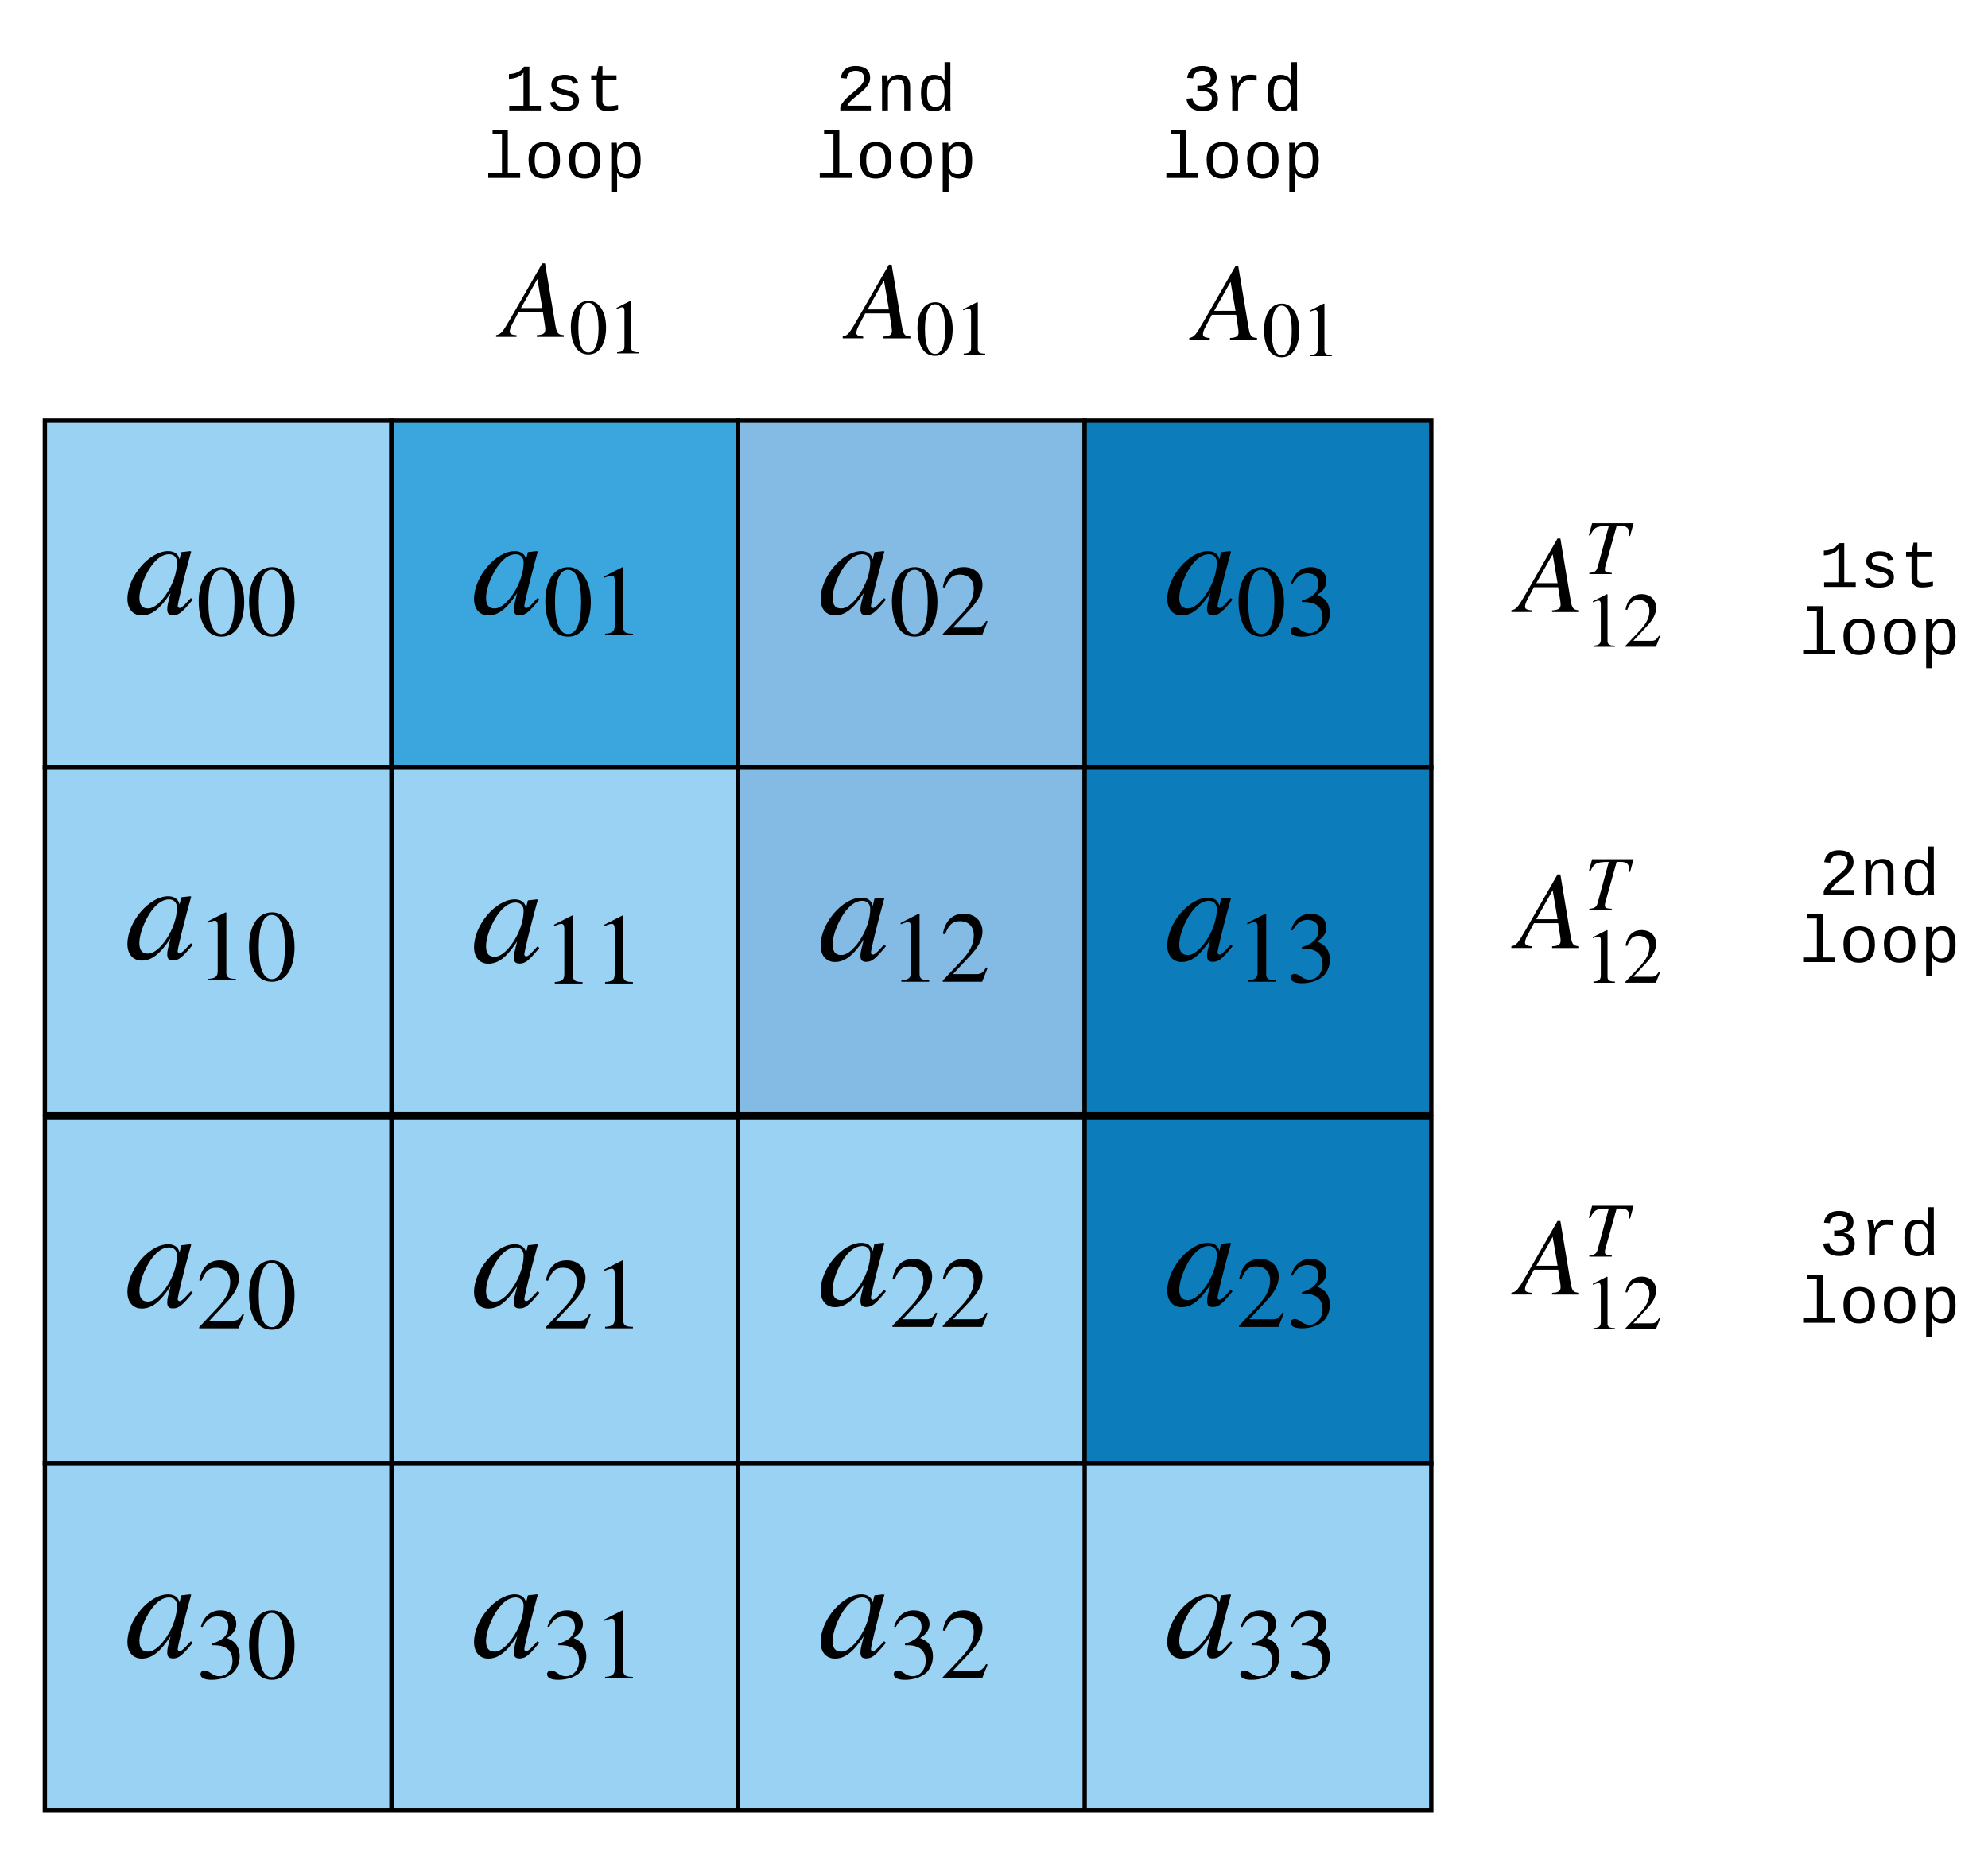 <svg xmlns="http://www.w3.org/2000/svg" xmlns:xlink="http://www.w3.org/1999/xlink" xmlns:lucid="lucid" width="917.69" height="856.46"><g transform="translate(0 0)" lucid:page-tab-id="0_0"><path d="M20.7 194.15h160v160h-160z" stroke="#000" stroke-width="2" fill="#99d2f2"/><path d="M180.7 194.15h160v160h-160z" stroke="#000" stroke-width="2" fill="#3aa6dd"/><path d="M340.7 194.15h160v160h-160z" stroke="#000" stroke-width="2" fill="#83bbe5"/><path d="M500.7 194.15h160v160h-160z" stroke="#000" stroke-width="2" fill="#0c7cba"/><path d="M20.7 354.15h160v160h-160zM180.7 354.15h160v160h-160z" stroke="#000" stroke-width="2" fill="#99d2f2"/><path d="M340.7 354.15h160v160h-160z" stroke="#000" stroke-width="2" fill="#83bbe5"/><path d="M500.7 354.15h160v160h-160z" stroke="#000" stroke-width="2" fill="#0c7cba"/><path d="M20.7 515.75h160v160h-160zM180.7 515.75h160v160h-160zM340.7 515.75h160v160h-160z" stroke="#000" stroke-width="2" fill="#99d2f2"/><path d="M500.7 515.75h160v160h-160z" stroke="#000" stroke-width="2" fill="#0c7cba"/><path d="M20.7 675.75h160v160h-160zM180.7 675.75h160v160h-160zM340.7 675.75h160v160h-160zM500.7 675.75h160v160h-160z" stroke="#000" stroke-width="2" fill="#99d2f2"/><path d="M57.7 253.3h86.03V295H57.7z" fill="#99d2f2"/><path d="M88.12 276.1l.85.73c-4.93 5.98-6.5 7.22-9.13 7.22-1.84 0-2.63-.78-2.63-2.7 0-1.63.14-2.16 1.52-7.55-4.93 7.43-8.74 10.32-13.34 10.32-3.68 0-6.57-2.63-6.57-7.62 0-10.2 10.06-22.08 18.8-22.08 2.83 0 4.73 1.38 5.26 3.8l.72-3.15.2-.2 4-.45.47.2c-.13.58-.2.72-.4 1.37-3.08 11.23-5.84 22.53-5.84 23.85 0 .46.4.85.93.85.6 0 1.44-.52 3.4-2.7m-4.65-18.33c0-2.3-1.38-3.8-3.68-3.8-2.96 0-5.85 2.03-8.6 6.04-2.77 4.15-5.07 10-5.07 14.14 0 3.6 1.57 4.86 3.94 4.86 3.3 0 6.38-3.6 8.35-6.44 3.1-4.47 5.06-10.12 5.06-14.8M112.73 277.92c0 8-2.92 16-10.5 16-7.94 0-10.5-8.66-10.5-16.28 0-8.22 3.2-15.8 10.7-15.8 6.08 0 10.3 6.55 10.3 16.08m-4.46.23c0-9.66-2.04-15.1-6.13-15.1-3.86 0-5.95 5.48-5.95 14.92 0 9.43 2.04 14.73 6.03 14.73 3.95 0 6.04-5.35 6.04-14.55M135.97 277.92c0 8-2.93 16-10.5 16-7.95 0-10.5-8.66-10.5-16.28 0-8.22 3.2-15.8 10.68-15.8 6.1 0 10.32 6.55 10.32 16.08m-4.46.23c0-9.66-2.04-15.1-6.13-15.1-3.85 0-5.94 5.48-5.94 14.92 0 9.43 2.04 14.73 6.04 14.73 3.95 0 6.04-5.35 6.04-14.55"/><path d="M217.7 253.3h86.03V295H217.7z" fill="#3aa6dd"/><path d="M248.12 276.1l.85.73c-4.93 5.98-6.5 7.22-9.13 7.22-1.84 0-2.63-.78-2.63-2.7 0-1.63.14-2.16 1.52-7.55-4.93 7.43-8.74 10.32-13.34 10.32-3.68 0-6.57-2.63-6.57-7.62 0-10.2 10.06-22.08 18.8-22.08 2.83 0 4.73 1.38 5.26 3.8l.72-3.15.2-.2 4-.45.47.2c-.13.58-.2.72-.4 1.37-3.08 11.23-5.84 22.53-5.84 23.85 0 .46.4.85.93.85.6 0 1.44-.52 3.4-2.7m-4.65-18.33c0-2.3-1.38-3.8-3.68-3.8-2.96 0-5.85 2.03-8.6 6.04-2.77 4.15-5.07 10-5.07 14.14 0 3.6 1.57 4.86 3.94 4.86 3.3 0 6.38-3.6 8.35-6.44 3.1-4.47 5.06-10.12 5.06-14.8M272.73 277.92c0 8-2.92 16-10.5 16-7.94 0-10.5-8.66-10.5-16.28 0-8.22 3.2-15.8 10.7-15.8 6.08 0 10.3 6.55 10.3 16.08m-4.46.23c0-9.66-2.04-15.1-6.13-15.1-3.86 0-5.95 5.48-5.95 14.92 0 9.43 2.04 14.73 6.03 14.73 3.95 0 6.04-5.35 6.04-14.55M292.16 293.25h-12.83v-.7c3.44-.18 4.42-1.15 4.42-3.7v-20.87c0-1.58-.42-2.28-1.4-2.28-.46 0-1.25.23-2.1.56l-1.24.46v-.65l8.33-4.23.4.14v27.74c0 2 .94 2.84 4.43 2.84v.7"/><path d="M377.7 253.3h86.03V295H377.7z" fill="#83bbe5"/><path d="M408.12 276.1l.85.73c-4.93 5.98-6.5 7.22-9.13 7.22-1.84 0-2.63-.78-2.63-2.7 0-1.63.14-2.16 1.52-7.55-4.93 7.43-8.74 10.32-13.34 10.32-3.68 0-6.57-2.63-6.57-7.62 0-10.2 10.06-22.08 18.8-22.08 2.83 0 4.73 1.38 5.26 3.8l.72-3.15.2-.2 4-.45.47.2c-.13.58-.2.72-.4 1.37-3.08 11.23-5.84 22.53-5.84 23.85 0 .46.4.85.93.85.6 0 1.44-.52 3.4-2.7m-4.65-18.33c0-2.3-1.38-3.8-3.68-3.8-2.96 0-5.85 2.03-8.6 6.04-2.77 4.15-5.07 10-5.07 14.14 0 3.6 1.57 4.86 3.94 4.86 3.3 0 6.38-3.6 8.35-6.44 3.1-4.47 5.06-10.12 5.06-14.8M432.73 277.92c0 8-2.92 16-10.5 16-7.94 0-10.5-8.66-10.5-16.28 0-8.22 3.2-15.8 10.7-15.8 6.08 0 10.3 6.55 10.3 16.08m-4.46.23c0-9.66-2.04-15.1-6.13-15.1-3.86 0-5.95 5.48-5.95 14.92 0 9.43 2.04 14.73 6.03 14.73 3.95 0 6.04-5.35 6.04-14.55M455.88 286.9l-2.5 6.35H435.2v-.55l8.27-8.8c4.37-4.6 6.04-8.12 6.04-12.07 0-4.23-2.5-6.55-6.45-6.55-3.35 0-4.97 1.5-6.83 6.04l-.98-.23c.98-5.45 3.95-9.26 9.67-9.26 5.26 0 8.6 3.58 8.6 8.18 0 3.67-1.8 7.16-5.94 11.52l-7.67 8.18h10.86c1.96 0 2.93-.5 4.46-3.1"/><path d="M537.7 253.3h86.03V295H537.7z" fill="#0c7cba"/><path d="M568.12 276.1l.85.73c-4.93 5.98-6.5 7.22-9.13 7.22-1.84 0-2.63-.78-2.63-2.7 0-1.63.14-2.16 1.52-7.55-4.93 7.43-8.74 10.32-13.34 10.32-3.68 0-6.57-2.63-6.57-7.62 0-10.2 10.06-22.08 18.8-22.08 2.83 0 4.73 1.38 5.26 3.8l.72-3.15.2-.2 4-.45.47.2c-.13.58-.2.72-.4 1.37-3.08 11.23-5.84 22.53-5.84 23.85 0 .46.4.85.93.85.6 0 1.44-.52 3.4-2.7m-4.65-18.33c0-2.3-1.38-3.8-3.68-3.8-2.96 0-5.85 2.03-8.6 6.04-2.77 4.15-5.07 10-5.07 14.14 0 3.6 1.57 4.86 3.94 4.86 3.3 0 6.38-3.6 8.35-6.44 3.1-4.47 5.06-10.12 5.06-14.8M592.73 277.92c0 8-2.92 16-10.5 16-7.94 0-10.5-8.66-10.5-16.28 0-8.22 3.2-15.8 10.7-15.8 6.08 0 10.3 6.55 10.3 16.08m-4.46.23c0-9.66-2.04-15.1-6.13-15.1-3.86 0-5.95 5.48-5.95 14.92 0 9.43 2.04 14.73 6.03 14.73 3.95 0 6.04-5.35 6.04-14.55M596.68 269.56l-.74-.2c1.35-4.4 4.28-7.52 9.1-7.52 4.33 0 7.26 2.56 7.26 6.37 0 2.24-1.2 4.56-4.32 6.42 2.04.88 2.88 1.44 3.85 2.46 1.3 1.44 2.05 3.58 2.05 6 0 2.46-.8 4.74-2.14 6.5-2.23 2.98-6.65 4.33-10.78 4.33-3.4 0-5.2-.97-5.2-2.64 0-.98.83-1.68 1.9-1.68.8 0 1.53.28 2.83 1.2 1.7 1.22 2.7 1.45 4 1.45 3.43 0 6.03-3.16 6.03-7.1 0-3.54-1.62-5.82-4.83-6.75-1.02-.32-2.1-.46-4.74-.46v-.65c1.76-.6 2.97-1.12 3.9-1.67 2.28-1.3 3.77-3.4 3.77-6.23 0-3.16-1.96-4.74-5.02-4.74-2.87 0-5 1.5-6.92 4.93"/><path d="M57.7 412.65h86.03v41.7H57.7z" fill="#99d2f2"/><path d="M88.12 435.45l.85.73c-4.93 5.98-6.5 7.22-9.13 7.22-1.84 0-2.63-.78-2.63-2.7 0-1.63.14-2.16 1.52-7.55-4.93 7.43-8.74 10.32-13.34 10.32-3.68 0-6.57-2.63-6.57-7.62 0-10.2 10.06-22.08 18.8-22.08 2.83 0 4.73 1.38 5.26 3.8l.72-3.15.2-.2 4-.45.47.2c-.13.58-.2.72-.4 1.37C84.77 426.58 82 437.88 82 439.2c0 .46.4.85.93.85.6 0 1.44-.52 3.4-2.7m-4.65-18.33c0-2.3-1.38-3.8-3.68-3.8-2.96 0-5.85 2.03-8.6 6.04-2.77 4.14-5.07 10-5.07 14.13 0 3.6 1.57 4.85 3.94 4.85 3.3 0 6.38-3.6 8.35-6.44 3.1-4.46 5.06-10.1 5.06-14.78M108.92 452.6H96.1v-.7c3.44-.18 4.4-1.15 4.4-3.7v-20.87c0-1.58-.4-2.28-1.38-2.28-.47 0-1.26.23-2.1.56l-1.25.47v-.65l8.32-4.23.4.13v27.74c0 2 .94 2.84 4.42 2.84v.7M135.97 437.27c0 8-2.93 15.98-10.5 15.98-7.95 0-10.5-8.64-10.5-16.26 0-8.23 3.2-15.8 10.68-15.8 6.1 0 10.32 6.54 10.32 16.07m-4.46.23c0-9.66-2.04-15.1-6.13-15.1-3.85 0-5.94 5.48-5.94 14.92 0 9.43 2.04 14.73 6.04 14.73 3.95 0 6.04-5.35 6.04-14.55"/><path d="M217.7 414.1h86.03v41.05H217.7z" fill="#99d2f2"/><path d="M248.12 436.9l.85.73c-4.93 5.98-6.5 7.22-9.13 7.22-1.84 0-2.63-.78-2.63-2.7 0-1.63.14-2.16 1.52-7.55-4.93 7.43-8.74 10.32-13.34 10.32-3.68 0-6.57-2.63-6.57-7.62 0-10.2 10.06-22.08 18.8-22.08 2.83 0 4.73 1.38 5.26 3.8l.72-3.15.2-.2 4-.45.47.2c-.13.58-.2.72-.4 1.37-3.08 11.23-5.84 22.53-5.84 23.85 0 .46.4.85.93.85.6 0 1.44-.52 3.4-2.7m-4.65-18.33c0-2.3-1.38-3.8-3.68-3.8-2.96 0-5.85 2.03-8.6 6.04-2.77 4.15-5.07 10-5.07 14.14 0 3.6 1.57 4.86 3.94 4.86 3.3 0 6.38-3.6 8.35-6.44 3.1-4.47 5.06-10.12 5.06-14.8M268.92 454.05H256.1v-.7c3.44-.18 4.4-1.15 4.4-3.7v-20.87c0-1.58-.4-2.28-1.38-2.28-.47 0-1.26.23-2.1.56l-1.25.46v-.65l8.32-4.23.4.14v27.74c0 2 .94 2.84 4.42 2.84v.7M292.16 454.05h-12.83v-.7c3.44-.18 4.42-1.15 4.42-3.7v-20.87c0-1.58-.42-2.28-1.4-2.28-.46 0-1.25.23-2.1.56l-1.24.46v-.65l8.33-4.23.4.14v27.74c0 2 .94 2.84 4.43 2.84v.7"/><path d="M377.7 413.3h86.03v41.05H377.7z" fill="#83bbe5"/><path d="M408.12 436.1l.85.73c-4.93 5.98-6.5 7.22-9.13 7.22-1.84 0-2.63-.78-2.63-2.7 0-1.63.14-2.16 1.52-7.55-4.93 7.43-8.74 10.32-13.34 10.32-3.68 0-6.57-2.63-6.57-7.62 0-10.2 10.06-22.08 18.8-22.08 2.83 0 4.73 1.38 5.26 3.8l.72-3.15.2-.2 4-.45.47.2c-.13.58-.2.72-.4 1.37-3.08 11.23-5.84 22.53-5.84 23.85 0 .46.4.85.93.85.6 0 1.44-.52 3.4-2.7m-4.65-18.33c0-2.3-1.38-3.8-3.68-3.8-2.96 0-5.85 2.03-8.6 6.04-2.77 4.15-5.07 10-5.07 14.14 0 3.6 1.57 4.86 3.94 4.86 3.3 0 6.38-3.6 8.35-6.44 3.1-4.47 5.06-10.12 5.06-14.8M428.92 453.25H416.1v-.7c3.44-.18 4.4-1.15 4.4-3.7v-20.87c0-1.58-.4-2.28-1.38-2.28-.47 0-1.26.23-2.1.56l-1.25.46v-.65l8.32-4.23.4.14v27.74c0 2 .94 2.84 4.42 2.84v.7M455.88 446.9l-2.5 6.35H435.2v-.55l8.27-8.8c4.37-4.6 6.04-8.12 6.04-12.07 0-4.23-2.5-6.55-6.45-6.55-3.35 0-4.97 1.5-6.83 6.04l-.98-.23c.98-5.45 3.95-9.26 9.67-9.26 5.26 0 8.6 3.58 8.6 8.18 0 3.67-1.8 7.16-5.94 11.52l-7.67 8.18h10.86c1.96 0 2.93-.5 4.46-3.1"/><path d="M537.7 413.3h86.03V455H537.7z" fill="#0c7cba"/><path d="M568.12 436.1l.85.73c-4.93 5.98-6.5 7.22-9.13 7.22-1.84 0-2.63-.78-2.63-2.7 0-1.63.14-2.16 1.52-7.55-4.93 7.43-8.74 10.32-13.34 10.32-3.68 0-6.57-2.63-6.57-7.62 0-10.2 10.06-22.08 18.8-22.08 2.83 0 4.73 1.38 5.26 3.8l.72-3.15.2-.2 4-.45.47.2c-.13.58-.2.72-.4 1.37-3.08 11.23-5.84 22.53-5.84 23.85 0 .46.4.85.93.85.6 0 1.44-.52 3.4-2.7m-4.65-18.33c0-2.3-1.38-3.8-3.68-3.8-2.96 0-5.85 2.03-8.6 6.04-2.77 4.15-5.07 10-5.07 14.14 0 3.6 1.57 4.86 3.94 4.86 3.3 0 6.38-3.6 8.35-6.44 3.1-4.47 5.06-10.12 5.06-14.8M588.92 453.25H576.1v-.7c3.44-.18 4.4-1.15 4.4-3.7v-20.87c0-1.58-.4-2.28-1.38-2.28-.47 0-1.26.23-2.1.56l-1.25.46v-.65l8.32-4.23.4.14v27.74c0 2 .94 2.84 4.42 2.84v.7M596.68 429.56l-.74-.2c1.35-4.4 4.28-7.52 9.1-7.52 4.33 0 7.26 2.56 7.26 6.37 0 2.24-1.2 4.56-4.32 6.42 2.04.88 2.88 1.44 3.85 2.46 1.3 1.44 2.05 3.58 2.05 6 0 2.46-.8 4.74-2.14 6.5-2.23 2.98-6.65 4.33-10.78 4.33-3.4 0-5.2-.97-5.2-2.64 0-.98.83-1.68 1.9-1.68.8 0 1.53.28 2.83 1.2 1.7 1.22 2.7 1.45 4 1.45 3.43 0 6.03-3.16 6.03-7.1 0-3.54-1.62-5.82-4.83-6.75-1.02-.32-2.1-.46-4.74-.46v-.65c1.76-.6 2.97-1.12 3.9-1.67 2.28-1.3 3.77-3.4 3.77-6.23 0-3.16-1.96-4.74-5.02-4.74-2.87 0-5 1.5-6.92 4.93"/><path d="M57.7 573.3h86.03V615H57.7z" fill="#99d2f2"/><path d="M88.12 596.1l.85.73c-4.93 5.98-6.5 7.22-9.13 7.22-1.84 0-2.63-.78-2.63-2.7 0-1.63.14-2.16 1.52-7.55-4.93 7.43-8.74 10.32-13.34 10.32-3.68 0-6.57-2.63-6.57-7.62 0-10.2 10.06-22.08 18.8-22.08 2.83 0 4.73 1.38 5.26 3.8l.72-3.15.2-.2 4-.45.47.2c-.13.58-.2.72-.4 1.37-3.08 11.23-5.84 22.53-5.84 23.85 0 .46.4.85.93.85.6 0 1.44-.52 3.4-2.7m-4.65-18.33c0-2.3-1.38-3.8-3.68-3.8-2.96 0-5.85 2.03-8.6 6.04-2.77 4.15-5.07 10-5.07 14.14 0 3.6 1.57 4.86 3.94 4.86 3.3 0 6.38-3.6 8.35-6.44 3.1-4.47 5.06-10.12 5.06-14.8M112.64 606.9l-2.5 6.35H91.95v-.55l8.27-8.8c4.37-4.6 6.04-8.12 6.04-12.07 0-4.23-2.5-6.55-6.45-6.55-3.35 0-4.98 1.5-6.84 6.04l-.97-.23c.98-5.45 3.96-9.26 9.67-9.26 5.26 0 8.6 3.58 8.6 8.18 0 3.67-1.8 7.16-5.95 11.52l-7.66 8.18h10.87c1.95 0 2.93-.5 4.46-3.1M135.97 597.92c0 8-2.93 16-10.5 16-7.95 0-10.5-8.66-10.5-16.28 0-8.22 3.2-15.8 10.68-15.8 6.1 0 10.32 6.55 10.32 16.08m-4.46.23c0-9.66-2.04-15.1-6.13-15.1-3.85 0-5.94 5.48-5.94 14.92 0 9.43 2.04 14.73 6.04 14.73 3.95 0 6.04-5.35 6.04-14.55"/><path d="M217.7 573.3h86.03v41.05H217.7z" fill="#99d2f2"/><path d="M248.12 596.1l.85.73c-4.93 5.98-6.5 7.22-9.13 7.22-1.84 0-2.63-.78-2.63-2.7 0-1.63.14-2.16 1.52-7.55-4.93 7.43-8.74 10.32-13.34 10.32-3.68 0-6.57-2.63-6.57-7.62 0-10.2 10.06-22.08 18.8-22.08 2.83 0 4.73 1.38 5.26 3.8l.72-3.15.2-.2 4-.45.47.2c-.13.58-.2.72-.4 1.37-3.08 11.23-5.84 22.53-5.84 23.85 0 .46.4.85.93.85.6 0 1.44-.52 3.4-2.7m-4.65-18.33c0-2.3-1.38-3.8-3.68-3.8-2.96 0-5.85 2.03-8.6 6.04-2.77 4.15-5.07 10-5.07 14.14 0 3.6 1.57 4.86 3.94 4.86 3.3 0 6.38-3.6 8.35-6.44 3.1-4.47 5.06-10.12 5.06-14.8M272.64 606.9l-2.5 6.35h-18.18v-.55l8.27-8.8c4.37-4.6 6.04-8.12 6.04-12.07 0-4.23-2.5-6.55-6.45-6.55-3.35 0-4.98 1.5-6.84 6.04l-.97-.23c.98-5.45 3.96-9.26 9.67-9.26 5.26 0 8.6 3.58 8.6 8.18 0 3.67-1.8 7.16-5.95 11.52l-7.66 8.18h10.87c1.95 0 2.93-.5 4.46-3.1M292.16 613.25h-12.83v-.7c3.44-.18 4.42-1.15 4.42-3.7v-20.87c0-1.58-.42-2.28-1.4-2.28-.46 0-1.25.23-2.1.56l-1.24.46v-.65l8.33-4.23.4.14v27.74c0 2 .94 2.84 4.43 2.84v.7"/><path d="M377.7 572.65h86.03v41.05H377.7z" fill="#99d2f2"/><path d="M408.12 595.45l.85.73c-4.93 5.98-6.5 7.22-9.13 7.22-1.84 0-2.63-.78-2.63-2.7 0-1.63.14-2.16 1.52-7.55-4.93 7.43-8.74 10.32-13.34 10.32-3.68 0-6.57-2.63-6.57-7.62 0-10.2 10.06-22.08 18.8-22.08 2.83 0 4.73 1.38 5.26 3.8l.72-3.15.2-.2 4-.45.47.2c-.13.58-.2.72-.4 1.37-3.08 11.24-5.84 22.54-5.84 23.86 0 .46.4.85.93.85.6 0 1.44-.52 3.4-2.7m-4.65-18.33c0-2.3-1.38-3.8-3.68-3.8-2.96 0-5.85 2.03-8.6 6.04-2.77 4.14-5.07 10-5.07 14.13 0 3.6 1.57 4.85 3.94 4.85 3.3 0 6.38-3.6 8.35-6.44 3.1-4.46 5.06-10.1 5.06-14.78M432.64 606.24l-2.5 6.36h-18.18v-.55l8.27-8.8c4.37-4.6 6.04-8.12 6.04-12.07 0-4.23-2.5-6.55-6.45-6.55-3.35 0-4.98 1.5-6.84 6.04l-.97-.23c.98-5.44 3.96-9.25 9.67-9.25 5.26 0 8.6 3.57 8.6 8.17 0 3.67-1.8 7.16-5.95 11.52l-7.66 8.17h10.87c1.95 0 2.93-.5 4.46-3.1M455.88 606.24l-2.5 6.36H435.2v-.55l8.27-8.8c4.37-4.6 6.04-8.12 6.04-12.07 0-4.23-2.5-6.55-6.45-6.55-3.35 0-4.97 1.5-6.83 6.04l-.98-.23c.98-5.44 3.95-9.25 9.67-9.25 5.26 0 8.6 3.57 8.6 8.17 0 3.67-1.8 7.16-5.94 11.52l-7.67 8.17h10.86c1.96 0 2.93-.5 4.46-3.1"/><path d="M537.7 572.65h86.03v41.7H537.7z" fill="#0c7cba"/><path d="M568.12 595.45l.85.73c-4.93 5.98-6.5 7.22-9.13 7.22-1.84 0-2.63-.78-2.63-2.7 0-1.63.14-2.16 1.52-7.55-4.93 7.43-8.74 10.32-13.34 10.32-3.68 0-6.57-2.63-6.57-7.62 0-10.2 10.06-22.08 18.8-22.08 2.83 0 4.73 1.38 5.26 3.8l.72-3.15.2-.2 4-.45.47.2c-.13.58-.2.72-.4 1.37-3.08 11.24-5.84 22.54-5.84 23.86 0 .46.4.85.93.85.6 0 1.44-.52 3.4-2.7m-4.65-18.33c0-2.3-1.38-3.8-3.68-3.8-2.96 0-5.85 2.03-8.6 6.04-2.77 4.14-5.07 10-5.07 14.13 0 3.6 1.57 4.85 3.94 4.85 3.3 0 6.38-3.6 8.35-6.44 3.1-4.46 5.06-10.1 5.06-14.78M592.64 606.24l-2.5 6.36h-18.18v-.55l8.27-8.8c4.37-4.6 6.04-8.12 6.04-12.07 0-4.23-2.5-6.55-6.45-6.55-3.35 0-4.98 1.5-6.84 6.04l-.97-.23c.98-5.44 3.96-9.25 9.67-9.25 5.26 0 8.6 3.57 8.6 8.17 0 3.67-1.8 7.16-5.95 11.52l-7.66 8.17h10.87c1.95 0 2.93-.5 4.46-3.1M596.68 588.9l-.74-.18c1.35-4.42 4.28-7.53 9.1-7.53 4.33 0 7.26 2.55 7.26 6.36 0 2.23-1.2 4.55-4.32 6.4 2.04.9 2.88 1.45 3.85 2.47 1.3 1.44 2.05 3.58 2.05 6 0 2.46-.8 4.74-2.14 6.5-2.23 2.98-6.65 4.32-10.78 4.32-3.4 0-5.2-.97-5.2-2.64 0-.97.83-1.67 1.9-1.67.8 0 1.53.28 2.83 1.2 1.7 1.22 2.7 1.45 4 1.45 3.43 0 6.03-3.16 6.03-7.1 0-3.54-1.62-5.82-4.83-6.75-1.02-.32-2.1-.46-4.74-.46v-.65c1.76-.6 2.97-1.12 3.9-1.67 2.28-1.3 3.77-3.4 3.77-6.23 0-3.16-1.96-4.74-5.02-4.74-2.87 0-5 1.5-6.92 4.93"/><path d="M57.7 734.9h86.03v41.7H57.7z" fill="#99d2f2"/><path d="M88.12 757.7l.85.73c-4.93 5.98-6.5 7.22-9.13 7.22-1.84 0-2.63-.78-2.63-2.7 0-1.63.14-2.16 1.52-7.55-4.93 7.43-8.74 10.32-13.34 10.32-3.68 0-6.57-2.63-6.57-7.62 0-10.2 10.06-22.08 18.8-22.08 2.83 0 4.73 1.38 5.26 3.8l.72-3.15.2-.2 4-.45.47.2c-.13.58-.2.72-.4 1.37-3.08 11.23-5.84 22.53-5.84 23.85 0 .46.4.85.93.85.6 0 1.44-.52 3.4-2.7m-4.65-18.33c0-2.3-1.38-3.8-3.68-3.8-2.96 0-5.85 2.03-8.6 6.04-2.77 4.15-5.07 10-5.07 14.14 0 3.6 1.57 4.86 3.94 4.86 3.3 0 6.38-3.6 8.35-6.44 3.1-4.47 5.06-10.12 5.06-14.8M93.45 751.16l-.74-.2c1.35-4.4 4.28-7.52 9.1-7.52 4.34 0 7.26 2.56 7.26 6.37 0 2.24-1.2 4.56-4.32 6.42 2.05.88 2.88 1.44 3.86 2.46 1.3 1.44 2.04 3.58 2.04 6 0 2.46-.8 4.74-2.13 6.5-2.23 2.98-6.64 4.33-10.78 4.33-3.4 0-5.2-.97-5.2-2.64 0-.98.84-1.68 1.9-1.68.8 0 1.54.28 2.84 1.2 1.72 1.22 2.7 1.45 4 1.45 3.43 0 6.04-3.16 6.04-7.1 0-3.54-1.63-5.82-4.84-6.75-1.02-.32-2.1-.46-4.74-.46v-.65c1.77-.6 2.98-1.12 3.9-1.67 2.28-1.3 3.77-3.4 3.77-6.23 0-3.16-1.96-4.74-5.03-4.74-2.88 0-5.02 1.5-6.92 4.93M135.97 759.52c0 8-2.93 16-10.5 16-7.95 0-10.5-8.66-10.5-16.28 0-8.22 3.2-15.8 10.68-15.8 6.1 0 10.32 6.55 10.32 16.08m-4.46.23c0-9.66-2.04-15.1-6.13-15.1-3.85 0-5.94 5.48-5.94 14.92 0 9.43 2.04 14.73 6.04 14.73 3.95 0 6.04-5.35 6.04-14.55"/><path d="M217.7 734.9h86.03v41.7H217.7z" fill="#99d2f2"/><path d="M248.12 757.7l.85.73c-4.93 5.98-6.5 7.22-9.13 7.22-1.84 0-2.63-.78-2.63-2.7 0-1.63.14-2.16 1.52-7.55-4.93 7.43-8.74 10.32-13.34 10.32-3.68 0-6.57-2.63-6.57-7.62 0-10.2 10.06-22.08 18.8-22.08 2.83 0 4.73 1.38 5.26 3.8l.72-3.15.2-.2 4-.45.47.2c-.13.58-.2.72-.4 1.37-3.08 11.23-5.84 22.53-5.84 23.85 0 .46.4.85.93.85.6 0 1.44-.52 3.4-2.7m-4.65-18.33c0-2.3-1.38-3.8-3.68-3.8-2.96 0-5.85 2.03-8.6 6.04-2.77 4.15-5.07 10-5.07 14.14 0 3.6 1.57 4.86 3.94 4.86 3.3 0 6.38-3.6 8.35-6.44 3.1-4.47 5.06-10.12 5.06-14.8M253.45 751.16l-.74-.2c1.35-4.4 4.28-7.52 9.1-7.52 4.34 0 7.26 2.56 7.26 6.37 0 2.24-1.2 4.56-4.32 6.42 2.05.88 2.88 1.44 3.86 2.46 1.3 1.44 2.04 3.58 2.04 6 0 2.46-.8 4.74-2.13 6.5-2.23 2.98-6.64 4.33-10.78 4.33-3.4 0-5.2-.97-5.2-2.64 0-.98.84-1.68 1.9-1.68.8 0 1.54.28 2.84 1.2 1.72 1.22 2.7 1.45 4 1.45 3.43 0 6.04-3.16 6.04-7.1 0-3.54-1.63-5.82-4.84-6.75-1.02-.32-2.1-.46-4.74-.46v-.65c1.77-.6 2.98-1.12 3.9-1.67 2.28-1.3 3.77-3.4 3.77-6.23 0-3.16-1.96-4.74-5.03-4.74-2.88 0-5.02 1.5-6.92 4.93M292.16 774.85h-12.83v-.7c3.44-.18 4.42-1.15 4.42-3.7v-20.87c0-1.58-.42-2.28-1.4-2.28-.46 0-1.25.23-2.1.56l-1.24.46v-.65l8.33-4.23.4.14v27.74c0 2 .94 2.84 4.43 2.84v.7"/><path d="M377.7 734.9h86.03v41.7H377.7z" fill="#99d2f2"/><path d="M408.12 757.7l.85.73c-4.93 5.98-6.5 7.22-9.13 7.22-1.84 0-2.63-.78-2.63-2.7 0-1.63.14-2.16 1.52-7.55-4.93 7.43-8.74 10.32-13.34 10.32-3.68 0-6.57-2.63-6.57-7.62 0-10.2 10.06-22.08 18.8-22.08 2.83 0 4.73 1.38 5.26 3.8l.72-3.15.2-.2 4-.45.47.2c-.13.58-.2.72-.4 1.37-3.08 11.23-5.84 22.53-5.84 23.85 0 .46.4.85.93.85.6 0 1.44-.52 3.4-2.7m-4.65-18.33c0-2.3-1.38-3.8-3.68-3.8-2.96 0-5.85 2.03-8.6 6.04-2.77 4.15-5.07 10-5.07 14.14 0 3.6 1.57 4.86 3.94 4.86 3.3 0 6.38-3.6 8.35-6.44 3.1-4.47 5.06-10.12 5.06-14.8M413.45 751.16l-.74-.2c1.35-4.4 4.28-7.52 9.1-7.52 4.34 0 7.26 2.56 7.26 6.37 0 2.24-1.2 4.56-4.32 6.42 2.05.88 2.88 1.44 3.86 2.46 1.3 1.44 2.04 3.58 2.04 6 0 2.46-.8 4.74-2.13 6.5-2.23 2.98-6.64 4.33-10.78 4.33-3.4 0-5.2-.97-5.2-2.64 0-.98.84-1.68 1.9-1.68.8 0 1.54.28 2.84 1.2 1.72 1.22 2.7 1.45 4 1.45 3.43 0 6.04-3.16 6.04-7.1 0-3.54-1.63-5.82-4.84-6.75-1.02-.32-2.1-.46-4.74-.46v-.65c1.77-.6 2.98-1.12 3.9-1.67 2.28-1.3 3.77-3.4 3.77-6.23 0-3.16-1.96-4.74-5.03-4.74-2.88 0-5.02 1.5-6.92 4.93M455.88 768.5l-2.5 6.35H435.2v-.55l8.27-8.8c4.37-4.6 6.04-8.12 6.04-12.07 0-4.23-2.5-6.55-6.45-6.55-3.35 0-4.97 1.5-6.83 6.04l-.98-.23c.98-5.45 3.95-9.26 9.67-9.26 5.26 0 8.6 3.58 8.6 8.18 0 3.67-1.8 7.16-5.94 11.52l-7.67 8.18h10.86c1.96 0 2.93-.5 4.46-3.1"/><path d="M537.7 734.9h86.03v41.7H537.7z" fill="#99d2f2"/><path d="M568.12 757.7l.85.73c-4.93 5.98-6.5 7.22-9.13 7.22-1.84 0-2.63-.78-2.63-2.7 0-1.63.14-2.16 1.52-7.55-4.93 7.43-8.74 10.32-13.34 10.32-3.68 0-6.57-2.63-6.57-7.62 0-10.2 10.06-22.08 18.8-22.08 2.83 0 4.73 1.38 5.26 3.8l.72-3.15.2-.2 4-.45.47.2c-.13.58-.2.72-.4 1.37-3.08 11.23-5.84 22.53-5.84 23.85 0 .46.4.85.93.85.6 0 1.44-.52 3.4-2.7m-4.65-18.33c0-2.3-1.38-3.8-3.68-3.8-2.96 0-5.85 2.03-8.6 6.04-2.77 4.15-5.07 10-5.07 14.14 0 3.6 1.57 4.86 3.94 4.86 3.3 0 6.38-3.6 8.35-6.44 3.1-4.47 5.06-10.12 5.06-14.8M573.45 751.16l-.74-.2c1.35-4.4 4.28-7.52 9.1-7.52 4.34 0 7.26 2.56 7.26 6.37 0 2.24-1.2 4.56-4.32 6.42 2.05.88 2.88 1.44 3.86 2.46 1.3 1.44 2.04 3.58 2.04 6 0 2.46-.8 4.74-2.13 6.5-2.23 2.98-6.64 4.33-10.78 4.33-3.4 0-5.2-.97-5.2-2.64 0-.98.84-1.68 1.9-1.68.8 0 1.54.28 2.84 1.2 1.72 1.22 2.7 1.45 4 1.45 3.43 0 6.04-3.16 6.04-7.1 0-3.54-1.63-5.82-4.84-6.75-1.02-.32-2.1-.46-4.74-.46v-.65c1.77-.6 2.98-1.12 3.9-1.67 2.28-1.3 3.77-3.4 3.77-6.23 0-3.16-1.96-4.74-5.03-4.74-2.88 0-5.02 1.5-6.92 4.93M596.68 751.16l-.74-.2c1.35-4.4 4.28-7.52 9.1-7.52 4.33 0 7.26 2.56 7.26 6.37 0 2.24-1.2 4.56-4.32 6.42 2.04.88 2.88 1.44 3.85 2.46 1.3 1.44 2.05 3.58 2.05 6 0 2.46-.8 4.74-2.14 6.5-2.23 2.98-6.65 4.33-10.78 4.33-3.4 0-5.2-.97-5.2-2.64 0-.98.83-1.68 1.9-1.68.8 0 1.53.28 2.83 1.2 1.7 1.22 2.7 1.45 4 1.45 3.43 0 6.03-3.16 6.03-7.1 0-3.54-1.62-5.82-4.83-6.75-1.02-.32-2.1-.46-4.74-.46v-.65c1.76-.6 2.97-1.12 3.9-1.67 2.28-1.3 3.77-3.4 3.77-6.23 0-3.16-1.96-4.74-5.02-4.74-2.87 0-5 1.5-6.92 4.93"/><path d="M229.02 120.7h74.7v43.8h-74.7z" fill="#fff" fill-opacity="0"/><path d="M260.26 155.53H247.8v-.8c3.2-.16 3.92-.97 3.92-2.7 0-.4-.05-.87-.1-1.32l-1.02-6.65h-11.2l-2.98 5.64c-.72 1.3-1.12 2.53-1.12 3.34 0 .97.76 1.58 3.15 1.68v.8H229v-.8c2.33-.46 3-1.32 6.8-7.93l14.5-25.22h1.3l4.7 28.1c.7 4.28 1.26 4.84 3.96 5.04v.8m-9.92-13.3l-2.28-13.37-7.58 13.37h9.86M279.76 151.3c0 6.18-2.27 12.36-8.13 12.36-6.14 0-8.12-6.68-8.12-12.58 0-6.36 2.5-12.22 8.28-12.22 4.7 0 7.98 5.07 7.98 12.44m-3.46.18c0-7.48-1.58-11.68-4.74-11.68-2.98 0-4.6 4.24-4.6 11.53 0 7.3 1.58 11.4 4.67 11.4 3.06 0 4.67-4.14 4.67-11.25M294.78 163.16h-9.92v-.54c2.66-.14 3.4-.9 3.4-2.88V143.6c0-1.22-.3-1.76-1.06-1.76-.36 0-.97.18-1.62.44l-.97.36v-.5l6.44-3.28.33.1v21.47c0 1.54.7 2.2 3.4 2.2v.53"/><path d="M389.02 121.36h74.7v43.8h-74.7z" fill="#fff" fill-opacity="0"/><path d="M420.26 156.2H407.8v-.83c3.2-.15 3.92-.96 3.92-2.7 0-.4-.05-.86-.1-1.3l-1.02-6.67h-11.2l-2.98 5.64c-.72 1.32-1.12 2.54-1.12 3.35 0 .96.76 1.57 3.15 1.67v.82H389v-.83c2.33-.46 3-1.32 6.8-7.93l14.5-25.2h1.3l4.7 28.1c.7 4.27 1.26 4.83 3.96 5.03v.82m-9.92-13.33l-2.28-13.37-7.58 13.37h9.86M439.76 151.95c0 6.18-2.27 12.36-8.13 12.36-6.14 0-8.12-6.67-8.12-12.57 0-6.36 2.5-12.22 8.28-12.22 4.7 0 7.98 5.08 7.98 12.45m-3.46.18c0-7.48-1.58-11.68-4.74-11.68-2.98 0-4.6 4.24-4.6 11.53 0 7.3 1.58 11.4 4.67 11.4 3.06 0 4.67-4.13 4.67-11.25M454.78 163.8h-9.92v-.53c2.66-.14 3.4-.9 3.4-2.87v-16.14c0-1.23-.3-1.76-1.06-1.76-.36 0-.97.17-1.62.43l-.97.36v-.52l6.44-3.27.33.12v21.46c0 1.54.7 2.2 3.4 2.2v.53"/><path d="M549.02 122h74.7v43.8h-74.7z" fill="#fff" fill-opacity="0"/><path d="M580.26 156.84H567.8v-.82c3.2-.15 3.92-.96 3.92-2.7 0-.4-.05-.86-.1-1.3l-1.02-6.67h-11.2l-2.98 5.64c-.72 1.3-1.12 2.53-1.12 3.34 0 .97.76 1.58 3.15 1.68v.82H549v-.82c2.33-.46 3-1.32 6.8-7.93l14.5-25.22h1.3l4.7 28.1c.7 4.28 1.26 4.84 3.96 5.04v.82m-9.92-13.32l-2.28-13.37-7.58 13.37h9.86M599.76 152.6c0 6.18-2.27 12.36-8.13 12.36-6.14 0-8.12-6.68-8.12-12.58 0-6.36 2.5-12.22 8.28-12.22 4.7 0 7.98 5.07 7.98 12.44m-3.46.18c0-7.48-1.58-11.68-4.74-11.68-2.98 0-4.6 4.24-4.6 11.53 0 7.3 1.58 11.4 4.67 11.4 3.06 0 4.67-4.13 4.67-11.25M614.78 164.46h-9.92v-.54c2.66-.14 3.4-.9 3.4-2.87V144.9c0-1.22-.3-1.75-1.06-1.75-.36 0-.97.18-1.62.43l-.97.36v-.5l6.44-3.28.33.1v21.47c0 1.54.7 2.2 3.4 2.2v.53"/><path d="M697.7 240.7h74.7v58.7h-74.7z" fill="#fff" fill-opacity="0"/><path d="M728.93 282.58h-12.46v-.8c3.2-.17 3.92-.98 3.92-2.7 0-.4-.06-.87-.1-1.33l-1.03-6.66H708.1l-3 5.63c-.73 1.33-1.13 2.55-1.13 3.36 0 .96.76 1.57 3.15 1.67v.8h-9.46v-.8c2.34-.46 3-1.32 6.82-7.93l14.48-25.22h1.33l4.66 28.1c.7 4.28 1.27 4.84 3.97 5.05v.8m-9.92-13.3l-2.27-13.38-7.58 13.36H719M754.07 241.57l-1.6 5.9-.6-.08c.08-.62.1-1.2.1-1.66 0-1.9-1.28-2.9-3.62-2.9h-2.08l-4.93 17.6c-.2.75-.5 1.58-.5 2.37 0 1.12.43 1.4 1.9 1.56l1.26.1v.58h-10.35v-.58c2.48-.2 3.3-.75 3.85-2.7l5.14-18.93c-5.68 0-6.83.57-8.56 4.45l-.65-.14 1.5-5.57h19.14M745.48 298.6h-9.92v-.55c2.66-.14 3.4-.9 3.4-2.87v-16.14c0-1.22-.3-1.76-1.07-1.76-.37 0-.98.18-1.62.43l-.97.37v-.5l6.44-3.28.32.1v21.46c0 1.55.72 2.2 3.42 2.2v.53M766.33 293.67l-1.94 4.92h-14.07v-.44l6.4-6.8c3.38-3.55 4.67-6.28 4.67-9.34 0-3.27-1.94-5.07-5-5.07-2.58 0-3.84 1.15-5.28 4.68l-.75-.18c.75-4.2 3.05-7.16 7.47-7.16 4.07 0 6.65 2.76 6.65 6.32 0 2.84-1.4 5.54-4.6 8.9l-5.94 6.34h8.4c1.52 0 2.28-.4 3.46-2.4"/><path d="M697.7 395.8h74.7v58.7h-74.7z" fill="#fff" fill-opacity="0"/><path d="M728.93 437.68h-12.46v-.82c3.2-.15 3.92-.96 3.92-2.7 0-.4-.06-.86-.1-1.3l-1.03-6.67H708.1l-3 5.63c-.73 1.32-1.13 2.54-1.13 3.36 0 .95.76 1.56 3.15 1.66v.82h-9.46v-.82c2.34-.45 3-1.32 6.82-7.93l14.48-25.2h1.33l4.66 28.1c.7 4.27 1.27 4.83 3.97 5.03v.82M719 424.36L716.74 411l-7.58 13.36H719M754.07 396.66l-1.6 5.9-.6-.07c.08-.62.1-1.2.1-1.67 0-1.9-1.28-2.9-3.62-2.9h-2.08l-4.93 17.6c-.2.76-.5 1.6-.5 2.38 0 1.12.43 1.4 1.9 1.55l1.26.1v.6h-10.35v-.6c2.48-.2 3.3-.74 3.85-2.7l5.14-18.93c-5.68 0-6.83.58-8.56 4.46l-.65-.15 1.5-5.57h19.14M745.48 453.7h-9.92v-.55c2.66-.14 3.4-.9 3.4-2.88v-16.14c0-1.22-.3-1.76-1.07-1.76-.37 0-.98.18-1.62.43l-.97.36v-.5l6.44-3.27.32.1v21.46c0 1.54.72 2.2 3.42 2.2v.53M766.33 448.76l-1.94 4.93h-14.07v-.44l6.4-6.8c3.38-3.55 4.67-6.3 4.67-9.34 0-3.27-1.94-5.07-5-5.07-2.58 0-3.84 1.15-5.28 4.67l-.75-.18c.75-4.2 3.05-7.15 7.47-7.15 4.07 0 6.65 2.76 6.65 6.32 0 2.84-1.4 5.53-4.6 8.9l-5.94 6.34h8.4c1.52 0 2.28-.4 3.46-2.4"/><path d="M697.7 555.8h74.7v58.7h-74.7z" fill="#fff" fill-opacity="0"/><path d="M728.93 597.68h-12.46v-.82c3.2-.15 3.92-.96 3.92-2.7 0-.4-.06-.86-.1-1.3l-1.03-6.67H708.1l-3 5.63c-.73 1.32-1.13 2.54-1.13 3.36 0 .95.76 1.56 3.15 1.66v.82h-9.46v-.82c2.34-.45 3-1.32 6.82-7.93l14.48-25.2h1.33l4.66 28.1c.7 4.27 1.27 4.83 3.97 5.03v.82M719 584.36L716.74 571l-7.58 13.36H719M754.07 556.66l-1.6 5.9-.6-.07c.08-.62.1-1.2.1-1.67 0-1.9-1.28-2.9-3.62-2.9h-2.08l-4.93 17.6c-.2.76-.5 1.6-.5 2.38 0 1.12.43 1.4 1.9 1.55l1.26.1v.6h-10.35v-.6c2.48-.2 3.3-.74 3.85-2.7l5.14-18.93c-5.68 0-6.83.58-8.56 4.46l-.65-.15 1.5-5.57h19.14M745.48 613.7h-9.92v-.55c2.66-.14 3.4-.9 3.4-2.88v-16.14c0-1.22-.3-1.76-1.07-1.76-.37 0-.98.18-1.62.43l-.97.36v-.5l6.44-3.27.32.1v21.46c0 1.54.72 2.2 3.42 2.2v.53M766.33 608.76l-1.94 4.93h-14.07v-.44l6.4-6.8c3.38-3.55 4.67-6.3 4.67-9.34 0-3.27-1.94-5.07-5-5.07-2.58 0-3.84 1.15-5.28 4.67l-.75-.18c.75-4.2 3.05-7.15 7.47-7.15 4.07 0 6.65 2.76 6.65 6.32 0 2.84-1.4 5.53-4.6 8.9l-5.94 6.34h8.4c1.52 0 2.28-.4 3.46-2.4"/><path d="M210.7 20.7h100v72.23h-100z" stroke="#000" stroke-opacity="0" stroke-width="2" fill="#fff" fill-opacity="0"/><use xlink:href="#a" transform="matrix(1,0,0,1,215.713,25.713) translate(16.995 25.272)"/><use xlink:href="#b" transform="matrix(1,0,0,1,215.713,25.713) translate(7.661 56.383)"/><path d="M363.73 20.7h100v72.23h-100z" stroke="#000" stroke-opacity="0" stroke-width="2" fill="#fff" fill-opacity="0"/><use xlink:href="#c" transform="matrix(1,0,0,1,368.735,25.713) translate(16.995 25.272)"/><use xlink:href="#b" transform="matrix(1,0,0,1,368.735,25.713) translate(7.661 56.383)"/><path d="M523.73 20.7h100v72.23h-100z" stroke="#000" stroke-opacity="0" stroke-width="2" fill="#fff" fill-opacity="0"/><use xlink:href="#d" transform="matrix(1,0,0,1,528.735,25.713) translate(16.995 25.272)"/><use xlink:href="#b" transform="matrix(1,0,0,1,528.735,25.713) translate(7.661 56.383)"/><path d="M817.7 240.7h100v72.23h-100z" stroke="#000" stroke-opacity="0" stroke-width="2" fill="#fff" fill-opacity="0"/><use xlink:href="#a" transform="matrix(1,0,0,1,822.69,245.713) translate(16.995 25.272)"/><use xlink:href="#b" transform="matrix(1,0,0,1,822.69,245.713) translate(7.661 56.383)"/><path d="M817.7 382.78h100V455h-100z" stroke="#000" stroke-opacity="0" stroke-width="2" fill="#fff" fill-opacity="0"/><g><use xlink:href="#c" transform="matrix(1,0,0,1,822.69,387.783) translate(16.995 25.272)"/><use xlink:href="#b" transform="matrix(1,0,0,1,822.69,387.783) translate(7.661 56.383)"/></g><path d="M817.7 549.3h100v72.22h-100z" stroke="#000" stroke-opacity="0" stroke-width="2" fill="#fff" fill-opacity="0"/><g><use xlink:href="#d" transform="matrix(1,0,0,1,822.69,554.296) translate(16.995 25.272)"/><use xlink:href="#b" transform="matrix(1,0,0,1,822.69,554.296) translate(7.661 56.383)"/></g><defs><path d="M148-1120c216-7 379-89 463-229h166v1204h353V0H157v-145h439v-1021c-79 124-254 184-448 194v-148" id="e"/><path d="M873-819c-18-114-119-146-250-146-163 0-245 50-245 151 0 151 170 148 294 185 182 54 388 94 388 320 0 240-189 325-439 329-245 4-410-69-454-268l159-31c24 133 136 168 295 165 144-2 270-31 270-171 0-164-195-160-331-202-167-52-350-87-350-299 0-218 173-315 413-313 220 2 373 77 412 260" id="f"/><path d="M682 16c-209 0-323-80-324-285v-671H190v-142h170l58-282h120v282h432v142H538v652c2 114 60 155 182 155 106 0 209-16 297-34v137C921-4 806 16 682 16" id="g"/><g id="a"><use transform="matrix(0.015,0,0,0.015,0,0)" xlink:href="#e"/><use transform="matrix(0.015,0,0,0.015,18.67,0)" xlink:href="#f"/><use transform="matrix(0.015,0,0,0.015,37.339,0)" xlink:href="#g"/></g><path d="M736-142h380V0H134v-142h422v-1200H267v-142h469v1342" id="h"/><path d="M615-1102c343 0 484 203 482 560-1 347-147 562-488 562-336 0-475-219-479-562-4-349 156-560 485-560zm-8 989c240 0 301-180 301-429 0-245-55-427-290-427-236 0-299 181-299 427 0 243 61 429 288 429" id="i"/><path d="M698-1104c312 3 392 244 392 558 0 315-82 566-392 566-169 0-277-65-331-184h-5c8 188 2 394 4 589H185V-858c0-76-1-156-6-224h175c6 52 9 120 10 178h4c58-122 150-202 330-200zm-49 991c225 0 255-203 255-433 0-225-32-419-253-419-236 0-285 192-285 441 0 237 53 411 283 411" id="j"/><g id="b"><use transform="matrix(0.015,0,0,0.015,0,0)" xlink:href="#h"/><use transform="matrix(0.015,0,0,0.015,18.67,0)" xlink:href="#i"/><use transform="matrix(0.015,0,0,0.015,37.339,0)" xlink:href="#i"/><use transform="matrix(0.015,0,0,0.015,56.009,0)" xlink:href="#j"/></g><path d="M611-1370c266 0 451 106 451 368 0 147-77 243-154 327-132 144-316 255-451 395-42 44-75 87-96 134h723V0H144v-117c124-264 387-411 582-603 73-72 151-147 151-271 0-161-104-231-266-231-163 0-249 90-268 238l-184-17c35-233 185-369 452-369" id="k"/><path d="M706-1102c241 0 344 136 343 381V0H868v-695c1-168-57-273-220-268-190 6-283 138-283 336V0H185c-3-360 6-732-6-1082h170c4 54 7 126 8 185h3c63-121 164-204 346-205" id="l"/><path d="M865-914c-3-187-2-380-2-570h180v1261c0 76 1 155 6 223H877c-8-49-9-116-10-174h-5C801-44 708 26 530 26c-135 0-234-46-297-139s-95-232-95-419c0-377 131-566 392-566 176 0 271 63 335 184zm-286-51c-222 0-255 197-255 427 0 229 31 425 253 425 237 0 286-195 286-441 0-238-52-411-284-411" id="m"/><g id="c"><use transform="matrix(0.015,0,0,0.015,0,0)" xlink:href="#k"/><use transform="matrix(0.015,0,0,0.015,18.67,0)" xlink:href="#l"/><use transform="matrix(0.015,0,0,0.015,37.339,0)" xlink:href="#m"/></g><path d="M1060-1016c0 191-128 285-295 323v4c154 18 262 91 313 209 14 35 21 72 21 110 0 277-194 390-478 390-292 0-457-129-493-382l186-17c24 161 121 250 307 250 172 1 298-80 291-247-8-208-220-239-446-233v-156c217 9 409-34 409-232 0-152-102-225-264-225-159 0-264 88-278 233l-181-14c33-239 196-367 461-367 264 0 447 102 447 354" id="n"/><path d="M839-1102c70 0 148 7 206 17v167c-112-18-268-36-363 15-129 69-208 203-208 395V0H294c-10-367 32-789-52-1082h171c21 75 41 161 48 250h5c67-152 152-270 373-270" id="o"/><g id="d"><use transform="matrix(0.015,0,0,0.015,0,0)" xlink:href="#n"/><use transform="matrix(0.015,0,0,0.015,18.67,0)" xlink:href="#o"/><use transform="matrix(0.015,0,0,0.015,37.339,0)" xlink:href="#m"/></g></defs></g></svg>